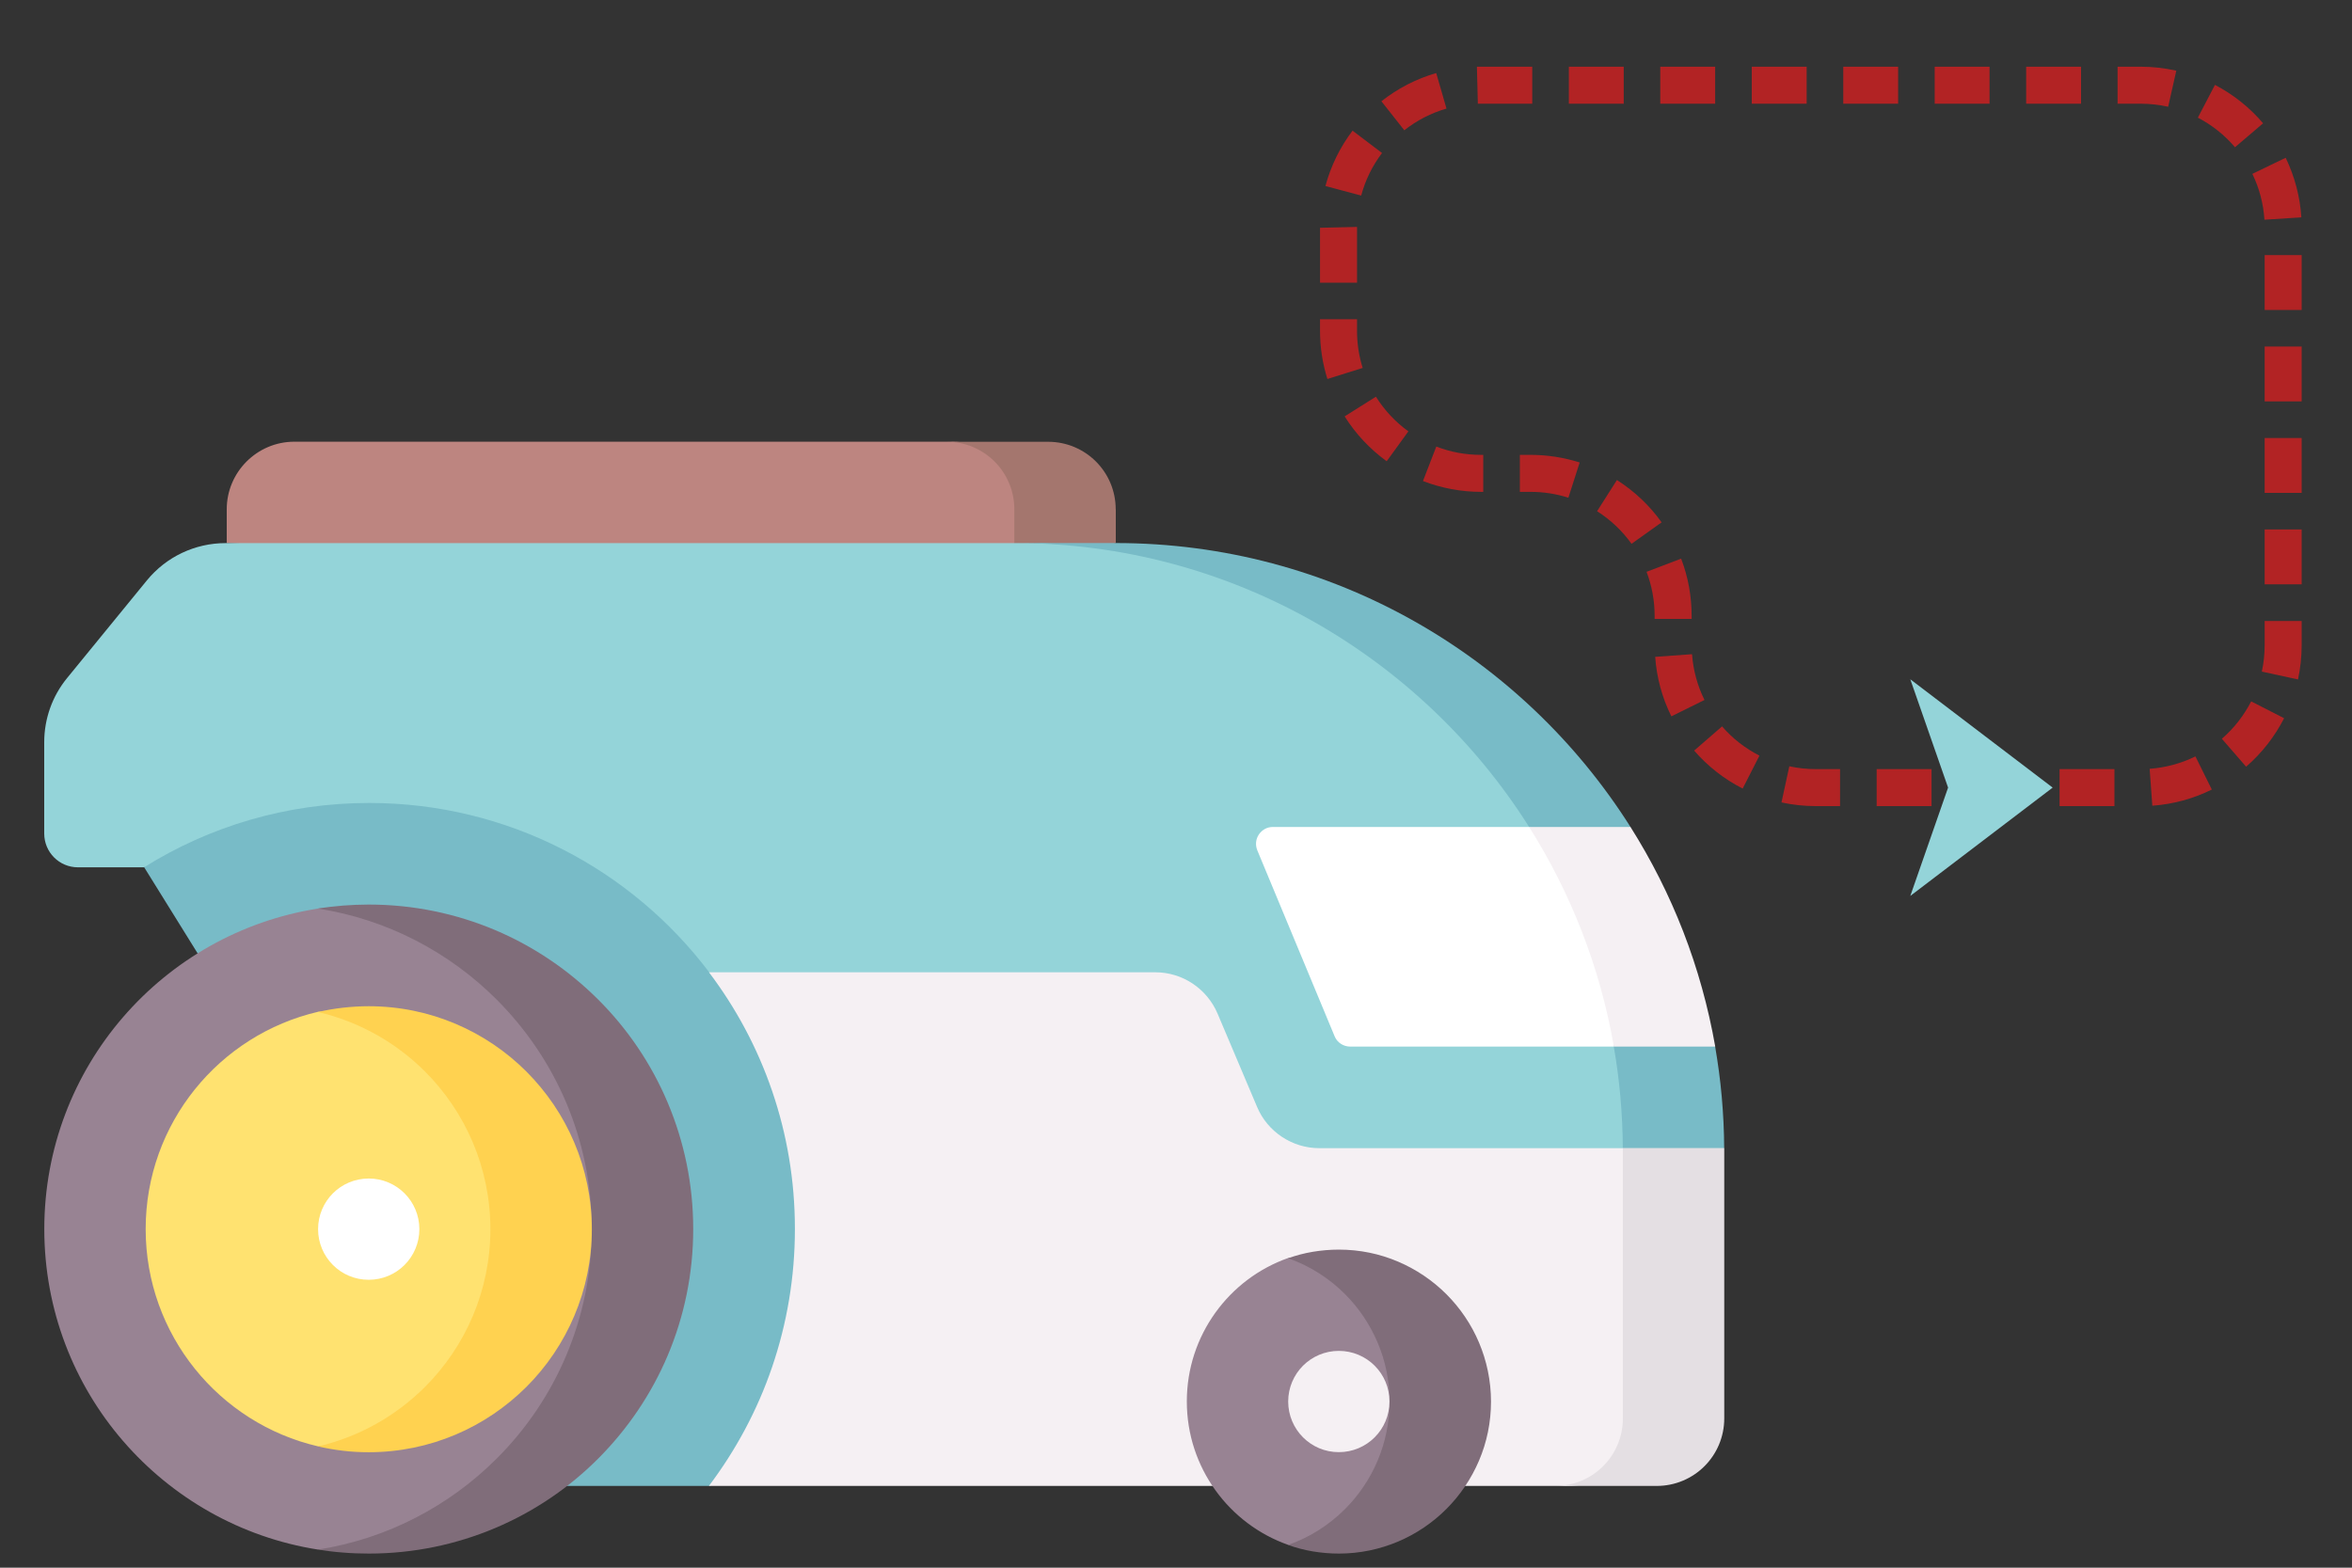 <?xml version="1.0" encoding="UTF-8"?>
<svg xmlns="http://www.w3.org/2000/svg" width="300" height="200" viewBox="0 0 300 200">
  <rect x="0" y="0" width="300" height="200" fill="#333333" stroke="none"/>
  <defs>
    <style>
      .cls-1 {
        fill: #806d7a;
      }

      .cls-2 {
        fill: #f5f0f3;
      }

      .cls-3 {
        fill: #bd8580;
      }

      .cls-4 {
        fill: #fff;
      }

      .cls-5 {
        fill: none;
      }

      .cls-6 {
        fill: #ffd250;
      }

      .cls-7 {
        fill: #e4dfe3;
      }

      .cls-8 {
        fill: #ffe270;
      }

      .cls-9 {
        fill: #94d4d9;
      }

      .cls-10 {
        fill: #b22324;
      }

      .cls-11 {
        fill: #78bbc7;
      }

      .cls-12 {
        fill: #988393;
      }

      .cls-13 {
        fill: #a4766e;
      }
    </style>
  </defs>
  <g id="Frame">
    <rect class="cls-5" y="0" width="300" height="200"/>
  </g>
  <g id="Artwork">
    <g>
      <path class="cls-3" d="M121.62,56.35H37.55c-2.38,0-4.54.97-6.1,2.53s-2.53,3.72-2.53,6.1v4.31l50.66,2.16,50.66,2.16v-8.62c0-2.38-.97-4.54-2.53-6.1-1.56-1.56-3.72-2.53-6.1-2.53Z"/>
      <path class="cls-13" d="M142.32,64.97v4.31l-6.47,2.16-6.47,2.16v-8.62c0-2.38-.96-4.54-2.52-6.1s-3.72-2.52-6.1-2.52h12.93c2.38,0,4.54.96,6.1,2.52s2.52,3.72,2.52,6.1Z"/>
      <path class="cls-11" d="M69.95,189.57h20.48l8.78-2.83,8.78-2.83,9.42-47.31,9.43-47.31-50.56,2.22-50.56,2.22-3.67,8.45-3.67,8.45,3.67,5.91,3.67,5.91,22.12,33.55,22.12,33.55Z"/>
      <path class="cls-9" d="M90.46,124.04c-4.96-6.56-11.37-11.96-18.76-15.72-7.39-3.76-15.75-5.88-24.61-5.88-5.27,0-10.37.75-15.19,2.15-4.82,1.4-9.36,3.45-13.53,6.06h-8.42c-1.19,0-2.27-.48-3.05-1.26s-1.26-1.86-1.26-3.05v-11.66c0-1.49.26-2.96.75-4.34.49-1.38,1.22-2.68,2.17-3.84l5.09-6.23,5.09-6.23c1.23-1.5,2.76-2.69,4.47-3.5s3.6-1.25,5.54-1.25h102.36c21.36,0,43.55,9.88,59.34,25.02,15.79,15.14,25.17,35.55,20.91,56.59l-33.86,2.44-33.86,2.44-26.59-15.87-26.59-15.87Z"/>
      <path class="cls-11" d="M219.93,146.46l-4.33,2.83-4.33,2.83-2.14-2.83-2.14-2.83c-.01-2.2-.12-4.39-.31-6.54s-.47-4.29-.84-6.39c1-5.73,1.27-11.39-.2-16.29s-4.67-9.04-10.6-11.74c-6.87-10.88-16.38-19.93-27.62-26.27-11.24-6.33-24.22-9.95-38.04-9.95h12.93c13.82,0,26.8,3.61,38.04,9.95,11.24,6.33,20.74,15.39,27.62,26.27-.53,4.92-.11,9.56,1.59,14.15s4.66,9.14,9.21,13.88c.36,2.1.65,4.23.84,6.39s.3,4.34.31,6.54Z"/>
      <path class="cls-4" d="M205.85,133.52h-33.63c-.44,0-.85-.13-1.2-.36s-.63-.56-.79-.96l-4.93-11.86-4.93-11.86c-.29-.71-.18-1.46.2-2.02.38-.57,1.02-.96,1.79-.96h32.68c3.76,2.35,7.03,6.89,9.07,12.07,2.04,5.18,2.86,11.01,1.73,15.95h0Z"/>
      <path class="cls-2" d="M218.78,133.52h-12.93c-.88-5.08-2.26-9.99-4.08-14.67-1.82-4.69-4.08-9.16-6.73-13.35h12.93c2.65,4.2,4.91,8.66,6.73,13.35,1.82,4.69,3.19,9.6,4.08,14.67Z"/>
      <path class="cls-2" d="M206.99,146.46l5.38,14.31,5.38,14.31c0,2.38-1.12,6-4,9.03s-7.51,5.46-14.53,5.46h-108.8c3.44-4.56,6.19-9.67,8.07-15.19,1.88-5.52,2.9-11.43,2.9-17.58v-.05c0-6.14-1.02-12.05-2.9-17.55-1.88-5.51-4.62-10.61-8.06-15.16h56.93c1.73,0,3.38.52,4.76,1.44,1.38.92,2.5,2.23,3.18,3.83l2.52,5.95,2.52,5.95c.67,1.6,1.79,2.91,3.18,3.83s3.03,1.44,4.76,1.44h38.7Z"/>
      <path class="cls-7" d="M219.93,146.46v34.49c0,2.38-.96,4.54-2.52,6.1s-3.72,2.52-6.1,2.52h-12.93c2.38,0,4.54-.96,6.1-2.52s2.52-3.72,2.52-6.1v-34.49h12.93Z"/>
      <path class="cls-12" d="M40.57,197.69c-9.89-1.55-18.62-6.61-24.88-13.86-6.26-7.25-10.04-16.7-10.04-27.03s3.78-19.78,10.04-27.03c6.26-7.25,14.99-12.31,24.88-13.86,1.05-.17,4.1.42,6.89,1.05,2.78.63,5.3,1.3,5.3,1.3,11.37,5.34,18.45,9.26,22.7,14.7s5.65,12.4,5.65,23.83c-.36,15.95-7.91,26.25-16.67,32.53-8.75,6.28-18.7,8.53-23.86,8.36Z"/>
      <path class="cls-1" d="M88.42,156.81c0,5.71-1.16,11.16-3.25,16.11s-5.13,9.41-8.87,13.16c-3.74,3.75-8.2,6.78-13.16,8.87-4.95,2.09-10.4,3.25-16.11,3.25-1.1,0-2.19-.04-3.27-.13-1.08-.08-2.15-.21-3.2-.38,4.42-.69,8.61-2.08,12.45-4.06,3.84-1.98,7.33-4.53,10.35-7.56,3.75-3.74,6.78-8.2,8.87-13.16s3.25-10.4,3.25-16.11-1.16-11.16-3.25-16.11c-2.09-4.95-5.13-9.41-8.87-13.16-3.02-3.02-6.51-5.58-10.35-7.56-3.84-1.98-8.03-3.37-12.45-4.06,1.05-.17,2.12-.29,3.2-.38,1.08-.08,2.17-.13,3.27-.13,5.71,0,11.16,1.16,16.11,3.25,4.95,2.09,9.41,5.13,13.16,8.87,3.75,3.74,6.78,8.2,8.87,13.16s3.25,10.4,3.25,16.11h0Z"/>
      <path class="cls-12" d="M164.31,197.09c-3.77-1.33-7-3.79-9.29-6.98-2.29-3.19-3.64-7.09-3.64-11.32s1.35-8.13,3.64-11.32c2.29-3.19,5.52-5.65,9.29-6.98,1.01-.36,5.32,1.54,9.38,4.86s7.86,8.08,7.86,13.44-3.81,10.11-7.86,13.44c-4.06,3.32-8.37,5.22-9.38,4.86Z"/>
      <path class="cls-1" d="M190.18,178.79c0,2.68-.54,5.23-1.53,7.55s-2.4,4.41-4.16,6.17c-1.75,1.75-3.85,3.18-6.17,4.16-2.32.98-4.87,1.53-7.55,1.53-1.13,0-2.25-.1-3.33-.28s-2.13-.46-3.14-.82c1.38-.49,2.69-1.12,3.9-1.89s2.34-1.67,3.35-2.68c1.75-1.75,3.18-3.85,4.16-6.17s1.53-4.87,1.53-7.55-.54-5.23-1.53-7.55-2.4-4.41-4.16-6.17c-1.01-1.01-2.13-1.91-3.35-2.68s-2.52-1.41-3.9-1.89c1.01-.36,2.06-.64,3.14-.82s2.19-.28,3.33-.28c2.68,0,5.23.54,7.55,1.53s4.41,2.4,6.17,4.16c1.75,1.75,3.18,3.85,4.16,6.17.98,2.32,1.53,4.87,1.53,7.55h0Z"/>
      <path class="cls-2" d="M170.77,185.26c-1.79,0-3.4-.72-4.57-1.89s-1.89-2.79-1.89-4.57.72-3.4,1.89-4.57c1.17-1.17,2.79-1.89,4.57-1.89s3.4.72,4.57,1.89c1.17,1.17,1.89,2.79,1.89,4.57s-.72,3.4-1.89,4.57-2.79,1.89-4.57,1.89Z"/>
      <path class="cls-8" d="M40.57,184.52c-6.3-1.46-11.8-5.02-15.72-9.9-3.92-4.88-6.27-11.07-6.27-17.82s2.35-12.94,6.27-17.82c3.92-4.88,9.42-8.43,15.72-9.9,4.05-.37,11.7,2.63,18.33,7.69,6.63,5.06,12.25,12.17,12.25,20.03s-4.81,14.79-11.04,19.76c-6.23,4.97-13.87,7.97-19.54,7.96Z"/>
      <path class="cls-6" d="M75.49,156.81c0,3.93-.8,7.67-2.24,11.07-1.44,3.4-3.52,6.47-6.1,9.05-2.58,2.57-5.64,4.66-9.05,6.1-3.4,1.44-7.15,2.24-11.07,2.24-1.11,0-2.21-.06-3.29-.19s-2.14-.31-3.18-.55c2.63-.61,5.12-1.59,7.41-2.87s4.39-2.88,6.24-4.72c2.57-2.58,4.66-5.64,6.1-9.05,1.44-3.4,2.24-7.15,2.24-11.07s-.8-7.67-2.24-11.07-3.52-6.47-6.1-9.05c-1.85-1.85-3.95-3.44-6.24-4.72s-4.78-2.26-7.41-2.87c1.04-.24,2.1-.43,3.18-.55s2.18-.19,3.29-.19c3.93,0,7.67.8,11.07,2.24s6.47,3.52,9.05,6.1c2.57,2.58,4.66,5.64,6.1,9.05,1.44,3.4,2.24,7.15,2.24,11.07Z"/>
      <path class="cls-4" d="M47.03,163.27c-1.79,0-3.4-.72-4.57-1.89-1.17-1.17-1.89-2.79-1.89-4.57s.72-3.4,1.89-4.57c1.17-1.17,2.79-1.89,4.57-1.89s3.4.72,4.57,1.89c1.17,1.17,1.89,2.79,1.89,4.57s-.72,3.4-1.89,4.57-2.79,1.89-4.57,1.89Z"/>
    </g>
    <g>
      <path class="cls-10" d="M269.7,102.84h-7v-4.72h7v4.72ZM258.03,102.84h-7v-4.72h7v4.72ZM246.37,102.84h-7v-4.72h7v4.72ZM234.7,102.84h-3.09c-1.48,0-2.95-.16-4.38-.47l1-4.61c1.1.24,2.24.36,3.38.36h3.09v4.72ZM274.53,102.78l-.34-4.7c2.04-.15,4.01-.68,5.84-1.58l2.09,4.23c-2.38,1.17-4.93,1.87-7.59,2.06ZM222.28,100.6c-2.36-1.2-4.44-2.83-6.19-4.84l3.56-3.09c1.34,1.55,2.95,2.8,4.77,3.73l-2.14,4.2ZM286.49,97.81l-3.09-3.56c1.55-1.34,2.8-2.95,3.74-4.77l4.2,2.15c-1.21,2.36-2.84,4.44-4.84,6.18ZM213.18,91.38c-1.18-2.38-1.87-4.93-2.06-7.58l4.7-.34c.15,2.04.68,4,1.59,5.84l-4.23,2.09ZM293.11,86.68l-4.61-1c.24-1.11.36-2.25.36-3.39v-3.07h4.72v3.08c0,1.48-.16,2.96-.47,4.4ZM215.77,78.96h-4.72v-.38c0-1.94-.35-3.84-1.03-5.63l4.41-1.68c.89,2.33,1.34,4.79,1.34,7.31v.38ZM293.58,74.54h-4.72v-7h4.72v7ZM208.11,69.39c-1.19-1.67-2.67-3.07-4.4-4.17l2.53-3.98c2.24,1.43,4.16,3.24,5.7,5.4l-3.84,2.74ZM200.05,63.5c-1.55-.5-3.18-.75-4.83-.75h-1.36v-4.72h1.36c2.14,0,4.25.33,6.27.97l-1.44,4.49ZM293.58,62.88h-4.72v-7h4.72v7ZM189.2,62.75h-.27c-2.56,0-5.06-.47-7.43-1.38l1.7-4.4c1.82.71,3.75,1.06,5.72,1.06h.27v4.72ZM176.88,58.85c-2.15-1.56-3.96-3.49-5.37-5.73l3.99-2.51c1.09,1.73,2.48,3.22,4.14,4.42l-2.77,3.82ZM293.58,51.21h-4.72v-7h4.72v7ZM169.31,48.35c-.62-1.98-.94-4.05-.94-6.15v-1.47h4.72v1.47c0,1.62.24,3.21.72,4.74l-4.5,1.41ZM293.58,39.54h-4.72v-7h4.72v7ZM173.09,36.06h-4.72v-7l4.72-.11v7.11ZM288.83,28.03c-.13-2.05-.65-4.02-1.54-5.85l4.25-2.05c1.15,2.39,1.83,4.94,2,7.6l-4.71.3ZM173.62,24.95l-4.56-1.22c.69-2.56,1.85-4.94,3.46-7.06l3.76,2.85c-1.24,1.64-2.13,3.46-2.66,5.43ZM285.08,18.79c-1.33-1.56-2.92-2.83-4.74-3.78l2.18-4.18c2.35,1.23,4.42,2.87,6.14,4.9l-3.59,3.06ZM179.12,16.62l-2.92-3.7c2.09-1.65,4.44-2.86,6.99-3.6l1.31,4.53c-1.96.57-3.77,1.5-5.38,2.77ZM276.55,13.62c-1.15-.26-2.33-.39-3.52-.39h-2.93v-4.72h2.93c1.54,0,3.07.17,4.56.51l-1.04,4.6ZM188.5,13.23l-.12-4.72c.18,0,.36,0,.54,0h6.52v4.72h-6.94ZM265.44,13.23h-7v-4.72h7v4.72ZM253.77,13.23h-7v-4.72h7v4.72ZM242.11,13.23h-7v-4.72h7v4.72ZM230.44,13.23h-7v-4.72h7v4.72ZM218.77,13.23h-7v-4.72h7v4.72ZM207.11,13.23h-7v-4.72h7v4.72Z"/>
      <polygon class="cls-9" points="261.82 100.48 243.66 86.66 248.48 100.48 243.66 114.3 261.82 100.48"/>
    </g>
  </g>
</svg>